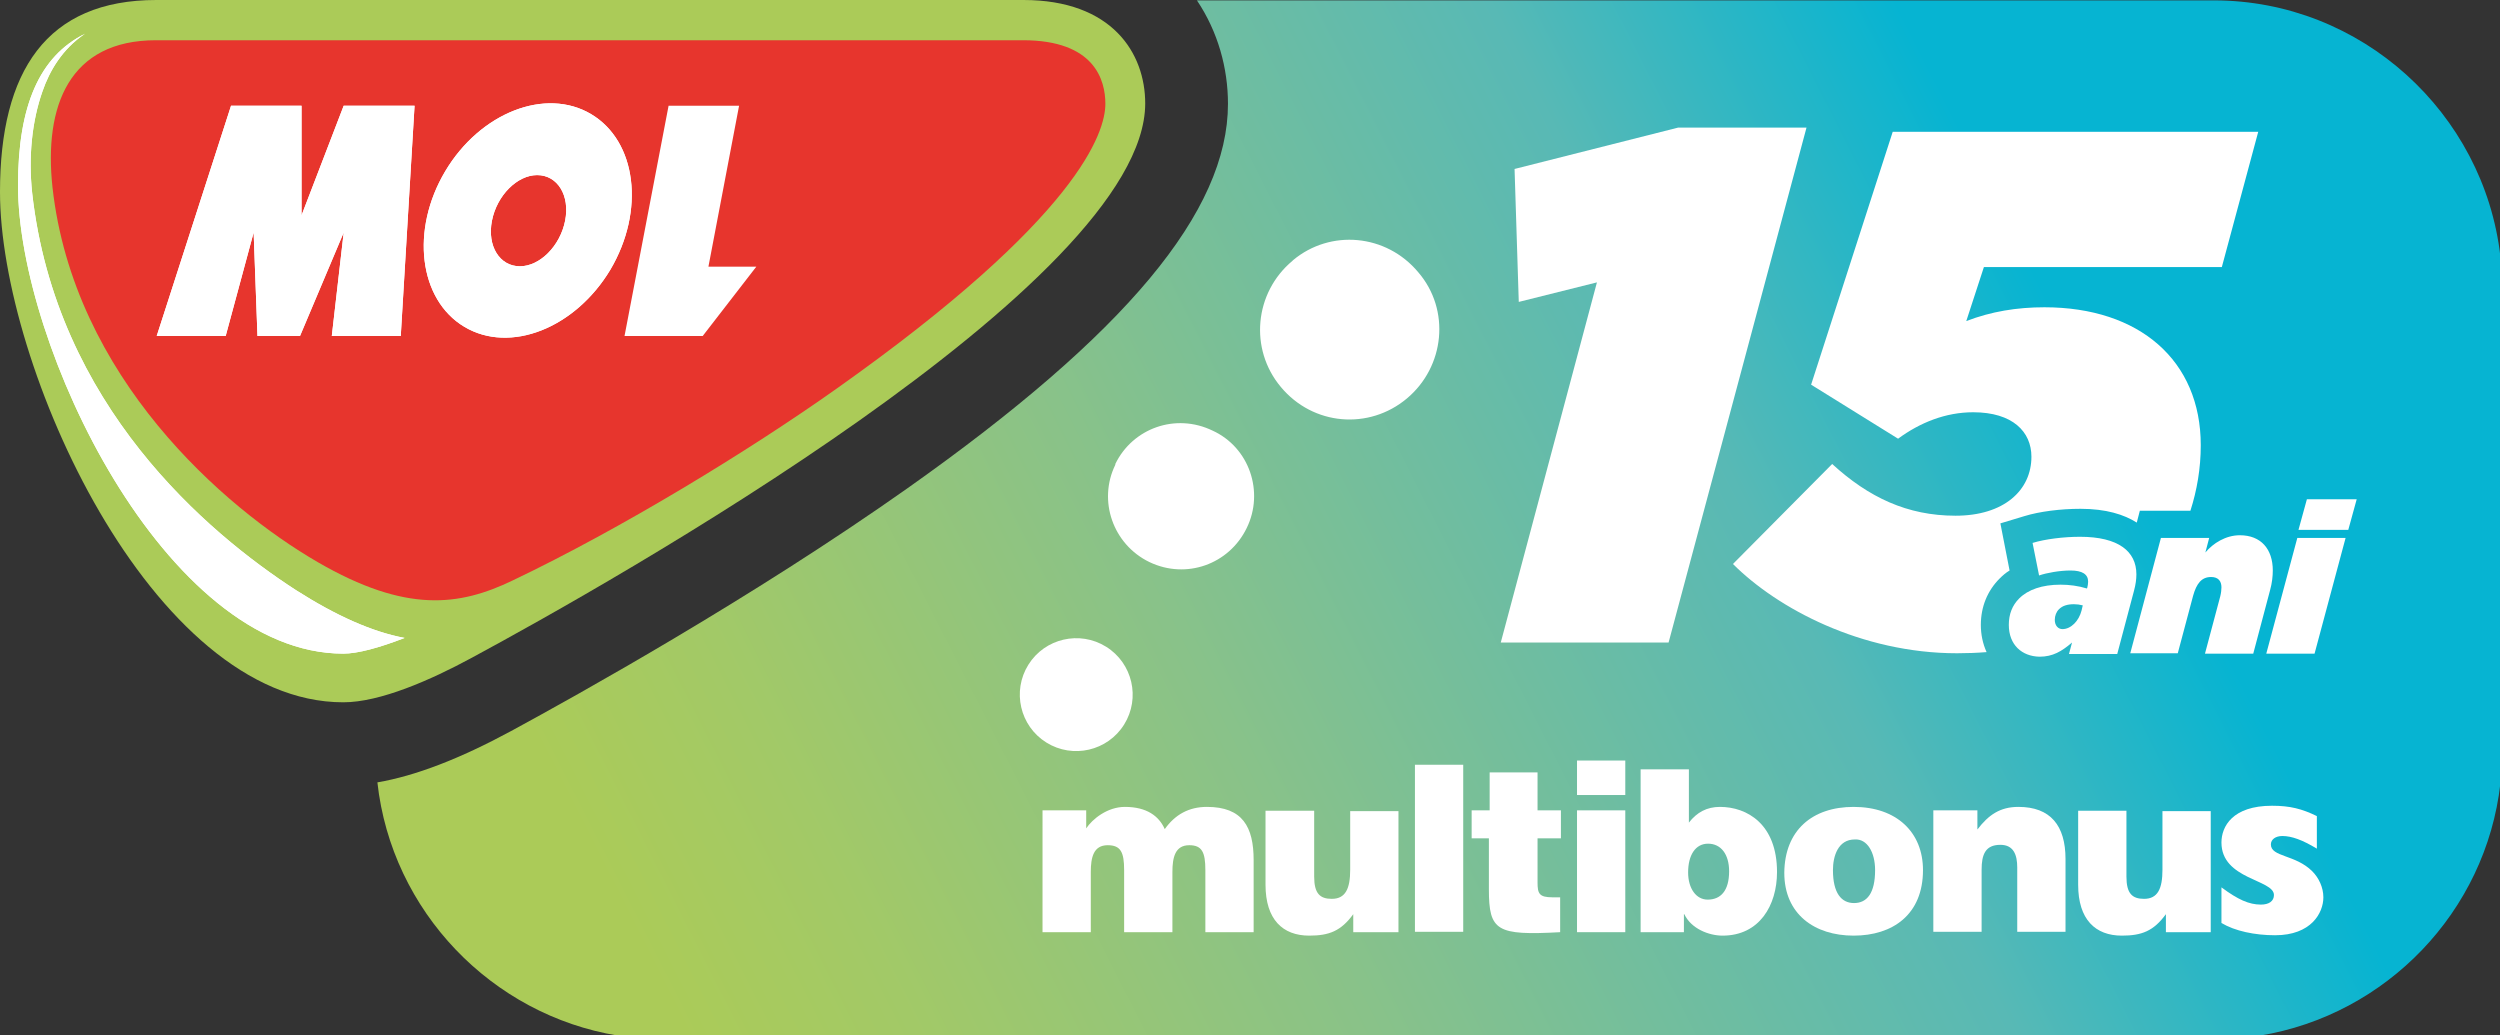 <?xml version="1.0" encoding="utf-8"?>
<!-- Generator: Adobe Illustrator 20.1.0, SVG Export Plug-In . SVG Version: 6.00 Build 0)  -->
<svg version="1.1" id="Layer_1" xmlns="http://www.w3.org/2000/svg" xmlns:xlink="http://www.w3.org/1999/xlink" x="0px" y="0px"
	 viewBox="0 0 652.5 270.2" style="enable-background:new 0 0 652.5 270.2;" xml:space="preserve">
<rect x="0" y="0" width="652.5" height="270.2" fill="#333333" stroke="none"/>
<style type="text/css">
	.st0{fill:#ABCB58;}
	.st1{fill:#E7352D;}
	.st2{fill:#FFFFFF;}
</style>
<path class="st0" d="M267.1,0c23.2,0,31.8,13.9,31.8,27c0,46.8-140,125.4-175.8,144.7c-10.7,5.8-23.9,11.6-33.5,11.6
	C39.5,183.3,0,95.3,0,50.1C0,18.6,12.1,0,40.8,0H267.1z"/>
<g>
	<defs>
		<path id="SVGID_1_" d="M312.4,0.1c5.5,8.2,8.1,17.7,8.1,27c0,28.1-26.6,60-83.6,100.3c-40.8,28.8-86,53.9-103.5,63.4
			c-13.5,7.3-25,11.7-34.9,13.4c3.7,33.6,29.8,60.7,62.8,66.1h428.5c33-5.4,59-32.3,62.8-65.8V66.9c-4.3-37.4-36.3-66.8-74.8-66.8
			H312.4z"/>
	</defs>
	<linearGradient id="SVGID_2_" gradientUnits="userSpaceOnUse" x1="57.514" y1="337.197" x2="541.06" y2="91.386">
		<stop  offset="0" style="stop-color:#ABCB58"/>
		<stop  offset="0.255" style="stop-color:#ABCB58"/>
		<stop  offset="0.355" style="stop-color:#A2C967"/>
		<stop  offset="0.552" style="stop-color:#89C289"/>
		<stop  offset="0.826" style="stop-color:#58B9B5"/>
		<stop  offset="1" style="stop-color:#06B4D2"/>
	</linearGradient>
	<use xlink:href="#SVGID_1_"  style="overflow:visible;fill:url(#SVGID_2_);"/>
	<clipPath id="SVGID_3_">
		<use xlink:href="#SVGID_1_"  style="overflow:visible;"/>
	</clipPath>
</g>
<path class="st1" d="M82.9,146.7c-24.5-14.2-63.7-48.3-69.2-97.8c-2.3-21.3,4.4-38.4,27-38.4h226.3c18.7,0,21.5,10.4,21.5,16.6
	c0,7.4-6.8,29.5-70.1,74.3c-23,16.3-56.3,36.6-84.6,50.1C119.9,158.2,106,160.1,82.9,146.7"/>
<path class="st2" d="M77.2,154c-23-14.9-62.6-48.2-68.8-103.6c-1-9.3-0.1-18.7,2.7-26.6c1.8-5.2,5.1-11,11.1-15
	C10.3,14.7,4.7,27.6,4.7,48.4c0,41.7,38.5,122.2,84.9,122.2c3.7,0,9.3-1.5,16-4.1C97.1,164.9,87.7,160.7,77.2,154"/>
<polygon class="st2" points="108.2,27.6 89.7,27.6 78.7,56.2 78.7,27.6 60.3,27.6 40.9,87.7 58.9,87.7 66.2,60.7 67.2,87.7 
	78.3,87.7 89.7,60.7 86.6,87.7 104.6,87.7 "/>
<g>
	<path class="st2" d="M154.3,29.8c-11.9-7.1-29-0.4-38.1,14.9c-9.1,15.3-6.9,33.5,5,40.6c11.9,7.1,28.9,0.4,38.1-14.9
		C168.4,55,166.2,36.9,154.3,29.8 M147.5,57.6c-1.3,6.6-6.6,11.9-11.8,11.9c-5.3,0-8.6-5.3-7.3-11.9c1.3-6.6,6.6-11.9,11.8-11.9
		C145.5,45.7,148.8,51,147.5,57.6"/>
</g>
<polygon class="st2" points="163,87.7 183.4,87.7 197.4,69.6 184.9,69.6 192.9,27.6 174.5,27.6 "/>
<g>
	<path class="st2" d="M77.2,154c-23-14.9-62.6-48.2-68.8-103.6c-1-9.3-0.1-18.7,2.7-26.6c1.8-5.2,5.1-11,11.1-15
		C10.3,14.7,4.7,27.6,4.7,48.4c0,41.7,38.5,122.2,84.9,122.2c3.7,0,9.3-1.5,16-4.1C97.1,164.9,87.7,160.7,77.2,154"/>
</g>
<polygon class="st2" points="108.2,27.6 89.7,27.6 78.7,56.2 78.7,27.6 60.3,27.6 40.9,87.7 58.9,87.7 66.2,60.7 67.2,87.7 
	78.3,87.7 89.7,60.7 86.6,87.7 104.6,87.7 "/>
<path class="st2" d="M154.3,29.8c-11.9-7.1-29-0.4-38.1,14.9c-9.1,15.3-6.9,33.5,5,40.6c11.9,7.1,28.9,0.4,38.1-14.9
	C168.4,55,166.2,36.9,154.3,29.8 M147.5,57.6c-1.3,6.6-6.6,11.9-11.8,11.9c-5.3,0-8.6-5.3-7.3-11.9c1.3-6.6,6.6-11.9,11.8-11.9
	C145.5,45.7,148.8,51,147.5,57.6"/>
<path class="st2" d="M337.5,67.9c9.7-8.1,24.3-6.9,32.7,3.2c8.4,9.8,6.9,24.6-3,32.9c-9.9,8.3-24.5,7.1-32.9-3
	c-8.3-9.9-6.9-24.6,3-32.9L337.5,67.9z"/>
<path class="st2" d="M291.1,121.1c4.5-9.3,15.7-13.4,25.4-8.7c9.6,4.4,13.5,16,8.9,25.4c-4.6,9.5-15.8,13.5-25.4,8.9
	c-9.5-4.6-13.5-16-8.9-25.4L291.1,121.1z"/>
<path class="st2" d="M268.4,173.5c4.3-6.9,13.4-9,20.3-4.7c6.9,4.3,9,13.4,4.7,20.3c-4.3,6.9-13.4,9-20.3,4.7
	C266.2,189.5,264.1,180.4,268.4,173.5z"/>
<path class="st2" d="M271.9,211.5h11.6v4.7c1.6-2.4,5.5-5.6,10.1-5.6c5.7,0,8.9,2.4,10.4,5.8c2.7-3.8,6.3-5.8,11-5.8
	c9.3,0,12.2,5.2,12.2,13.9v18.8h-12.6v-16.2c0-4.7-0.9-6.5-4.2-6.5c-3.7,0-4.4,3.2-4.4,7v15.7h-12.6v-16.2c0-4.7-0.9-6.5-4.3-6.5
	c-3.7,0-4.4,3.2-4.4,7v15.7h-12.6V211.5z"/>
<path class="st2" d="M364.9,243.3h-11.7v-4.7c-3.2,4.4-6.3,5.6-11.5,5.6c-6.9,0-11.4-4.2-11.4-13.3v-19.3H343v17.2
	c0,4.4,1.5,5.8,4.6,5.8c3.6,0,4.8-2.7,4.8-7.6v-15.3h12.6V243.3z"/>
<rect x="369.3" y="199.6" class="st2" width="12.6" height="43.6"/>
<path class="st2" d="M407.2,243.3c-16.6,0.9-18.6-0.3-18.6-11.2v-13.3h-4.5v-7.3h4.7v-9.9h12.5v9.9h6.1v7.3h-6.1v11.5
	c0,2.9,0.4,3.9,3.9,3.9h2V243.3z"/>
<path class="st2" d="M411.6,198.5h12.6v9h-12.6V198.5z M411.6,243.3v-31.8h12.6v31.8H411.6z"/>
<path class="st2" d="M483.8,210.6c11.2,0,18.1,6.6,18.1,16.5c0,11.6-7.9,17.1-18.1,17.1c-10.2,0-18.1-5.6-18.1-16.4
	C465.8,216.7,473,210.6,483.8,210.6z M478.4,227.1c0,6,2.2,8.6,5.5,8.6c3.4,0,5.5-2.6,5.5-8.6c0-4.7-2.1-8.2-5.3-8
	C479.7,219.1,478.4,223.5,478.4,227.1z"/>
<path class="st2" d="M504.6,211.5h11.5v5c2.9-3.8,5.9-5.9,10.7-5.9c8.4,0,12.3,4.9,12.3,13.6v19h-12.6v-16.8c0-3.2-0.9-5.9-4.4-5.9
	c-3.9,0-4.9,2.5-4.9,6.5v16.2h-12.6V211.5z"/>
<path class="st2" d="M577,243.3h-11.7v-4.7c-3.2,4.4-6.3,5.6-11.5,5.6c-6.9,0-11.4-4.2-11.4-13.3v-19.3H555v17.2
	c0,4.4,1.5,5.8,4.6,5.8c3.6,0,4.8-2.7,4.8-7.6v-15.3H577V243.3z"/>
<path class="st2" d="M439.6,243.3h-11.4v-42.5h12.6v13.9c2.1-2.7,4.7-4.1,8.1-4.1c7.1,0,14.9,4.5,14.9,17c0,8.7-4.6,16.6-14.2,16.6
	c-3.6,0-8.2-1.8-10-5.6h-0.1V243.3z M451.3,227.4c0-4.4-2.1-7.2-5.5-7.2c-3.3,0-5.2,3-5.2,7.5c0,4.2,2.1,7.1,5.1,7.1
	C449.1,234.8,451.3,232.5,451.3,227.4z"/>
<path class="st2" d="M604.7,221.5c-3.8-2.3-6.6-3.3-9-3.3c-1.8,0-3,0.9-3,2.2c0,3.3,6.4,2.6,10.8,7c1.7,1.7,2.9,4.2,2.9,6.8
	c0,4.1-3.2,9.9-12.6,9.9c-5.3,0-10.5-1.1-14-3.2v-9.3c4.3,3.2,7.2,4.5,10.3,4.5c2.1,0,3.4-0.9,3.4-2.5c0-4.1-13.7-4-13.7-13.7
	c0-4.2,2.9-9.6,13.2-9.6c4.7,0,7.8,0.8,11.7,2.7V221.5z"/>
<path class="st2" d="M416.8,73.7l-20.4,5.1l-1.1-34.7L438,33.3h33.5l-36,134.4h-43.8L416.8,73.7z"/>
<path class="st2" d="M517,163.1c0-4.7,1.7-8.9,4.9-12.1c0.8-0.8,1.6-1.5,2.6-2.1l-2.4-12.3l6.3-1.9c3.9-1.2,9.4-1.9,14.6-1.9
	c6.7,0,11.4,1.5,14.7,3.6l0.8-3.1h13.2c1.7-5.3,2.7-11,2.7-17.1c0-22.1-16-36-40.8-36c-7.2,0-13.9,1.1-20.4,3.6l4.6-14.1h62.1
	l9.5-35.3H494l-21.3,66l22.7,14.1c5.7-4.2,12.4-6.9,19.6-6.9c10.3,0,15.2,5.1,15.2,11.6c0,8.8-7.2,15.4-19.8,15.4
	c-12.6,0-22.7-4.8-32.2-13.5l-25.9,26.1c11.6,11.6,33.5,23.3,58.5,23.3c2.6,0,5.2-0.1,7.7-0.3C517.5,168,517,165.6,517,163.1z"/>
<g>
	<path class="st2" d="M524.3,163.1c0-2.8,0.9-5.1,2.7-6.9c2.3-2.3,6-3.6,10.8-3.6c2.3,0,4.6,0.3,6.9,1l0.1-0.3
		c0.1-0.4,0.2-1,0.2-1.5c0-1.9-1.5-2.9-4.6-2.9c-2.8,0-6.2,0.6-8.2,1.3l-1.7-8.5c3.3-1,8.1-1.6,12.4-1.6c10,0,14.7,3.8,14.7,9.8
		c0,1.3-0.2,2.7-0.6,4.2l-4.4,16.6H540l0.8-3c-2.7,2.3-5,3.7-8.5,3.7C527.7,171.3,524.3,168.3,524.3,163.1z M543.3,159.3l0.3-1.3
		c-0.8-0.2-1.5-0.3-2.3-0.3c-1.7,0-3,0.4-3.9,1.3c-0.7,0.7-1.1,1.7-1.1,2.8c0,1.5,0.9,2.4,2,2.4
		C540.5,164.2,542.6,162.1,543.3,159.3z"/>
	<path class="st2" d="M564,140.4h12.6l-1,3.8c2-2.4,5.3-4.5,9-4.5c5.5,0,8.6,3.6,8.6,9.2c0,1.5-0.2,3.3-0.7,5.1l-4.4,16.6h-12.6
		l4-15c0.2-0.8,0.3-1.7,0.3-2.3c0-1.6-0.8-2.7-2.7-2.7c-2.5,0-3.8,1.7-4.7,4.9l-4,15H556L564,140.4z"/>
	<path class="st2" d="M599.6,140.4h12.6l-8.1,30.2h-12.6L599.6,140.4z M602.1,130.3h13l-2.2,8h-13L602.1,130.3z"/>
</g>
</svg>
